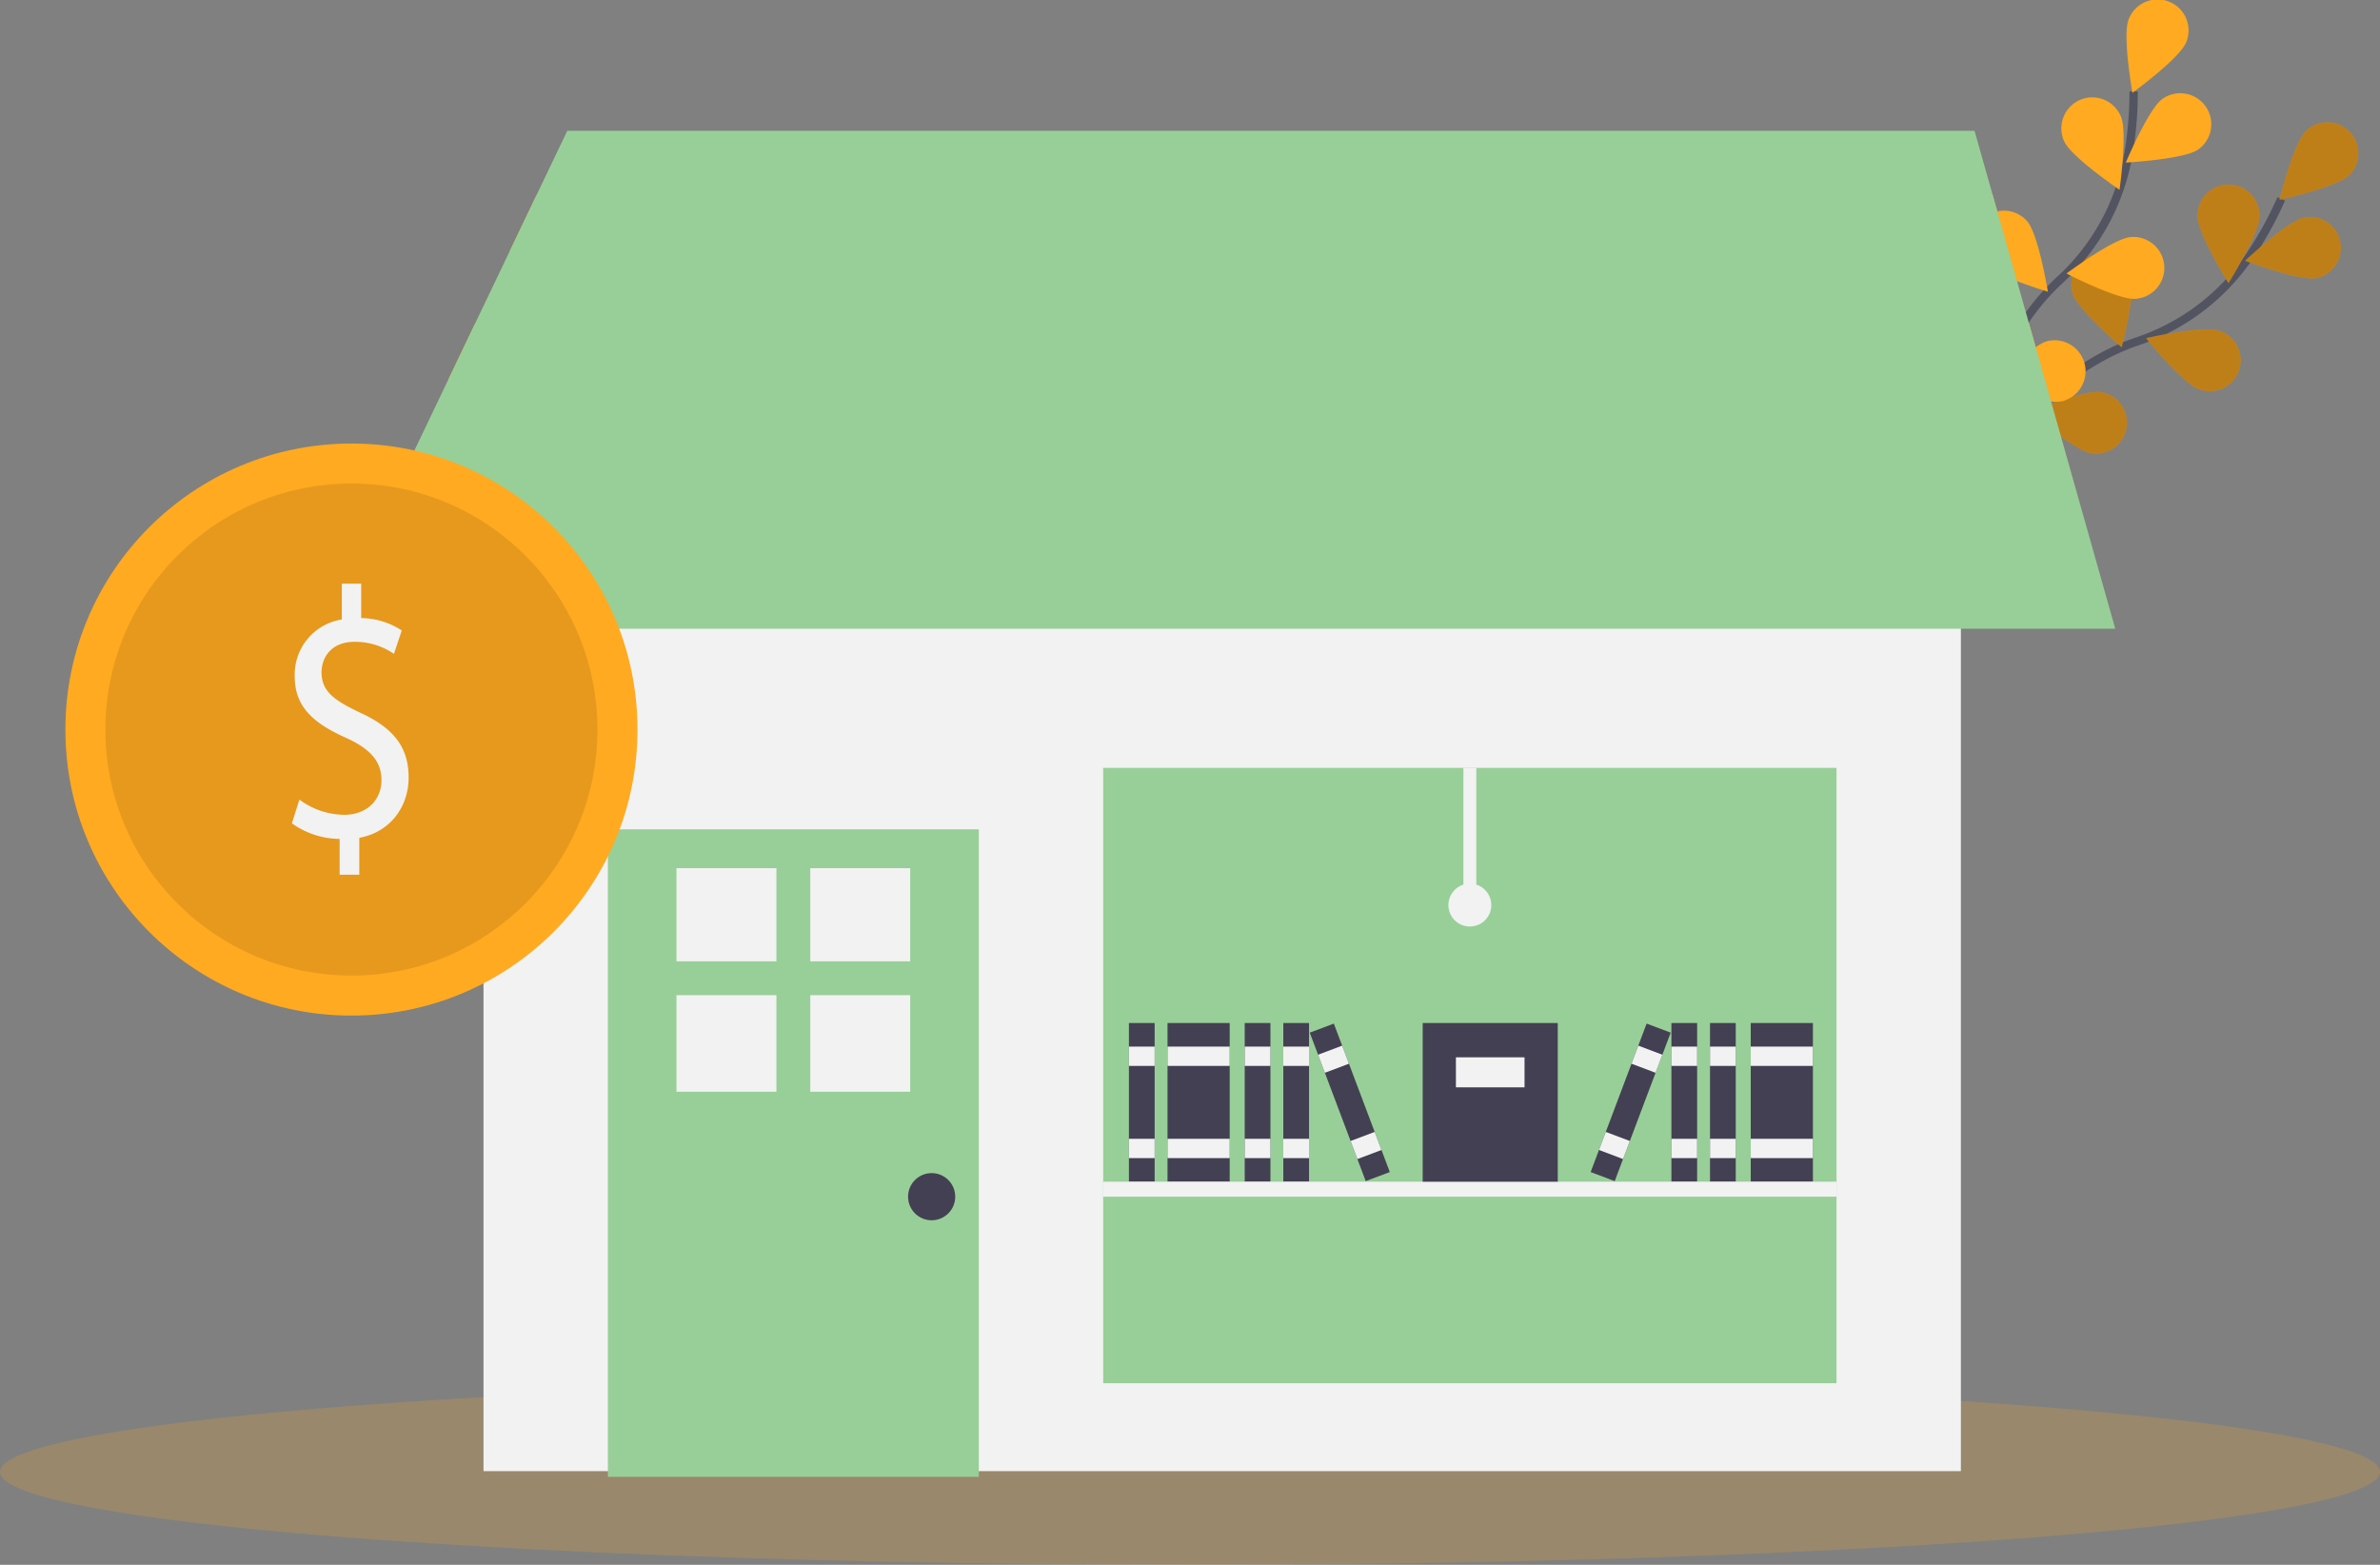 <svg xmlns="http://www.w3.org/2000/svg" width="571.452" height="375.74" viewBox="0 0 571.452 375.74"><rect x="0" y="0" width="571.452" height="375.74" fill="#808080" stroke="none"/><defs><style>.a{fill:none;stroke:#535461;stroke-miterlimit:10;stroke-width:2px;}.b,.d{fill:#ffaa20;}.c{opacity:0.25;}.c,.d,.h{isolation:isolate;}.d{opacity:0.2;}.e{fill:#f2f2f2;}.f{fill:#98cf98;}.g{fill:#444053;}.h{opacity:0.1;}</style></defs><g transform="translate(-10 -145.641)"><g transform="translate(468.781 145.641)"><path class="a" d="M49.63,201.439s17.16-30.411,43.02-39.171a52.893,52.893,0,0,0,26.8-20.048A88.776,88.776,0,0,0,127.359,128" transform="translate(-38.402 -80.242)"/><path class="b" d="M16.835,91.582C13.887,94.428.167,97.413.167,97.413S3.524,83.789,6.479,80.928A7.435,7.435,0,0,1,16.835,91.6Z" transform="translate(88.384 -49.453)"/><path class="b" d="M28.372,154.3c-4.025.8-17.16-4.174-17.16-4.174s10.24-9.61,14.269-10.408A7.435,7.435,0,0,1,28.372,154.3Z" transform="translate(69.083 -87.518)"/><path class="b" d="M88.191,226.366c-3.88-1.343-12.684-12.262-12.684-12.262s13.684-3.13,17.56-1.787a7.435,7.435,0,0,1-4.411,14.2q-.222-.069-.438-.151Z" transform="translate(-18.995 -132.895)"/><path class="b" d="M163.507,266.976c-4.051-.672-14.586-9.942-14.586-9.942s12.956-5.4,17.007-4.73a7.435,7.435,0,0,1-2.421,14.672Z" transform="translate(-120.238 -158.138)"/><path class="b" d="M63.637,126.507c0,4.1,7.424,16.015,7.424,16.015s7.439-11.9,7.442-16.008a7.435,7.435,0,1,0-14.866-.333q0,.166,0,.333Z" transform="translate(5.227 -74.545)"/><path class="b" d="M145.648,172.767c1.227,3.917,11.878,13.057,11.878,13.057s3.537-13.6,2.324-17.533a7.435,7.435,0,0,0-14.176,4.443Z" transform="translate(-106.881 -102.425)"/><path class="b" d="M216.515,233.119c.545,4.07,9.5,14.877,9.5,14.877s5.782-12.788,5.223-16.858a7.435,7.435,0,0,0-14.736,1.981Z" transform="translate(-204.549 -140.934)"/><path class="c" d="M16.835,91.582C13.887,94.428.167,97.413.167,97.413S3.524,83.789,6.479,80.928A7.435,7.435,0,0,1,16.835,91.6Z" transform="translate(88.384 -49.453)"/><path class="c" d="M28.372,154.3c-4.025.8-17.16-4.174-17.16-4.174s10.24-9.61,14.269-10.408A7.435,7.435,0,0,1,28.372,154.3Z" transform="translate(69.083 -87.518)"/><path class="c" d="M88.191,226.366c-3.88-1.343-12.684-12.262-12.684-12.262s13.684-3.13,17.56-1.787a7.435,7.435,0,0,1-4.411,14.2q-.222-.069-.438-.151Z" transform="translate(-18.995 -132.895)"/><path class="c" d="M163.507,266.976c-4.051-.672-14.586-9.942-14.586-9.942s12.956-5.4,17.007-4.73a7.435,7.435,0,0,1-2.421,14.672Z" transform="translate(-120.238 -158.138)"/><path class="c" d="M63.637,126.507c0,4.1,7.424,16.015,7.424,16.015s7.439-11.9,7.442-16.008a7.435,7.435,0,1,0-14.866-.333q0,.166,0,.333Z" transform="translate(5.227 -74.545)"/><path class="c" d="M145.648,172.767c1.227,3.917,11.878,13.057,11.878,13.057s3.537-13.6,2.324-17.533a7.435,7.435,0,0,0-14.176,4.443Z" transform="translate(-106.881 -102.425)"/><path class="c" d="M216.515,233.119c.545,4.07,9.5,14.877,9.5,14.877s5.782-12.788,5.223-16.858a7.435,7.435,0,0,0-14.736,1.981Z" transform="translate(-204.549 -140.934)"/><path class="a" d="M144.64,157.456S148,122.7,168.1,104.207a52.877,52.877,0,0,0,16.377-29.188,88.87,88.87,0,0,0,1.462-16.209" transform="translate(-132.423 -36.864)"/><path class="b" d="M123.708,10.2c-1.537,3.809-12.881,12.072-12.881,12.072s-2.443-13.822-.91-17.63a7.44,7.44,0,1,1,13.8,5.558Z" transform="translate(-57.604 0.019)"/><path class="b" d="M112.027,73.509c-3.357,2.361-17.373,3.134-17.373,3.134s5.435-12.93,8.793-15.291a7.44,7.44,0,0,1,8.58,12.158Z" transform="translate(-43.017 -37.603)"/><path class="b" d="M141.287,167.343c-4.1.347-16.578-6.066-16.578-6.066s11.24-8.4,15.332-8.748a7.435,7.435,0,0,1,1.574,14.786q-.164.017-.328.028Z" transform="translate(-87.315 -95.594)"/><path class="b" d="M193,233.608c-3.977,1.03-17.366-3.178-17.366-3.178s9.658-10.184,13.631-11.214A7.435,7.435,0,0,1,193,233.608Z" transform="translate(-156.501 -137.298)"/><path class="b" d="M151.771,73.221c1.66,3.753,13.277,11.628,13.277,11.628s1.977-13.892.317-17.649a7.435,7.435,0,1,0-13.7,5.793Q151.719,73.107,151.771,73.221Z" transform="translate(-114.919 -39.277)"/><path class="b" d="M201.658,147.918c2.708,3.085,16.149,7.125,16.149,7.125s-2.268-13.848-4.98-16.933a7.432,7.432,0,1,0-11.169,9.808Z" transform="translate(-184.875 -84.996)"/><path class="b" d="M246.772,232.3c2.149,3.5,14.713,9.752,14.713,9.752s.1-14.034-2.044-17.533a7.44,7.44,0,0,0-12.684,7.782Z" transform="translate(-245.658 -138.525)"/></g><ellipse class="d" cx="285.726" cy="22.322" rx="285.726" ry="22.322" transform="translate(10 476.737)"/><rect class="e" width="354.728" height="249.185" transform="translate(126.092 249.706)"/><rect class="f" width="89.068" height="155.483" transform="translate(155.953 344.781)"/><rect class="e" width="23.992" height="22.366" transform="translate(172.428 354.109)"/><rect class="e" width="23.993" height="22.366" transform="translate(204.554 354.109)"/><rect class="e" width="23.992" height="23.179" transform="translate(172.428 384.608)"/><rect class="e" width="23.993" height="23.179" transform="translate(204.554 384.608)"/><circle class="g" cx="5.663" cy="5.663" r="5.663" transform="translate(228.031 427.327)"/><rect class="f" width="176.077" height="147.76" transform="translate(274.882 330.021)"/><rect class="g" width="6.178" height="38.098" transform="translate(281.06 391.288)"/><rect class="e" width="6.178" height="4.634" transform="translate(281.06 396.951)"/><rect class="e" width="6.178" height="4.634" transform="translate(281.06 419.09)"/><rect class="g" width="14.93" height="38.098" transform="translate(290.328 391.288)"/><rect class="e" width="14.93" height="4.634" transform="translate(290.328 396.951)"/><rect class="e" width="14.93" height="4.634" transform="translate(290.328 419.09)"/><rect class="g" width="6.178" height="38.098" transform="translate(308.862 391.288)"/><rect class="e" width="6.178" height="4.634" transform="translate(308.862 396.951)"/><rect class="e" width="6.178" height="4.634" transform="translate(308.862 419.09)"/><rect class="g" width="6.178" height="38.098" transform="translate(318.129 391.288)"/><rect class="e" width="6.178" height="4.634" transform="translate(318.129 396.951)"/><rect class="e" width="6.178" height="4.634" transform="translate(318.129 419.09)"/><rect class="g" width="6.178" height="38.099" transform="translate(324.48 393.602) rotate(-20.654)"/><rect class="e" width="6.178" height="4.634" transform="translate(326.477 398.901) rotate(-20.654)"/><rect class="e" width="6.178" height="4.634" transform="translate(334.286 419.617) rotate(-20.654)"/><rect class="g" width="14.93" height="38.098" transform="translate(430.365 391.288)"/><rect class="e" width="14.93" height="4.634" transform="translate(430.365 396.951)"/><rect class="e" width="14.93" height="4.634" transform="translate(430.365 419.09)"/><rect class="g" width="6.178" height="38.098" transform="translate(420.583 391.288)"/><rect class="e" width="6.178" height="4.634" transform="translate(420.583 396.951)"/><rect class="e" width="6.178" height="4.634" transform="translate(420.583 419.09)"/><rect class="g" width="6.178" height="38.098" transform="translate(411.316 391.288)"/><rect class="e" width="6.178" height="4.634" transform="translate(411.316 396.951)"/><rect class="e" width="6.178" height="4.634" transform="translate(411.316 419.09)"/><rect class="g" width="38.099" height="6.178" transform="translate(391.924 427.073) rotate(-69.346)"/><rect class="e" width="4.634" height="6.178" transform="translate(401.731 401.058) rotate(-69.346)"/><rect class="e" width="4.634" height="6.178" transform="translate(393.922 421.773) rotate(-69.346)"/><rect class="e" width="176.077" height="3.604" transform="translate(274.882 429.387)"/><rect class="g" width="32.435" height="38.098" transform="translate(351.594 391.288)"/><rect class="e" width="16.475" height="7.208" transform="translate(359.574 399.525)"/><rect class="e" width="3.089" height="32.95" transform="translate(361.376 330.021)"/><circle class="e" cx="5.148" cy="5.148" r="5.148" transform="translate(357.772 357.823)"/><path class="b" d="M548.067,213.014H188.191l6.4-13.386H544.283Z" transform="translate(-55.802 -7.07)"/><path class="b" d="M550.064,257.989H166.685l6.4-13.386h373.2Z" transform="translate(-49.067 -21.155)"/><path class="f" d="M553.919,296.618H125.053l28.595-59.784,6.4-13.386,8.372-17.5,6.4-13.386,7.419-15.507H520.13l4.381,15.507,3.784,13.386,4.948,17.5,3.784,13.386Z" transform="translate(-36.03)"/><g transform="translate(25.697 252.14)"><circle class="b" cx="68.684" cy="68.684" r="68.684"/><circle class="h" cx="59.068" cy="59.068" r="59.068" transform="translate(9.616 9.616)"/><path class="e" d="M123.506,405.261v-8.6a19.962,19.962,0,0,1-11.464-3.745l1.8-5.7a18.323,18.323,0,0,0,10.79,3.659c5.32,0,8.917-3.49,8.917-8.342,0-4.681-2.923-7.575-8.467-10.13-7.642-3.4-12.363-7.32-12.363-14.725a13.384,13.384,0,0,1,11.314-13.705v-8.6h4.646v8.257a18.231,18.231,0,0,1,9.741,2.979l-1.874,5.618a16.555,16.555,0,0,0-9.441-2.894c-5.769,0-7.943,3.916-7.943,7.32,0,4.426,2.772,6.64,9.292,9.7,7.717,3.575,11.614,8,11.614,15.577,0,6.724-4.121,13.024-11.839,14.47v8.853Z" transform="translate(-57.653 -301.721)"/></g></g></svg>